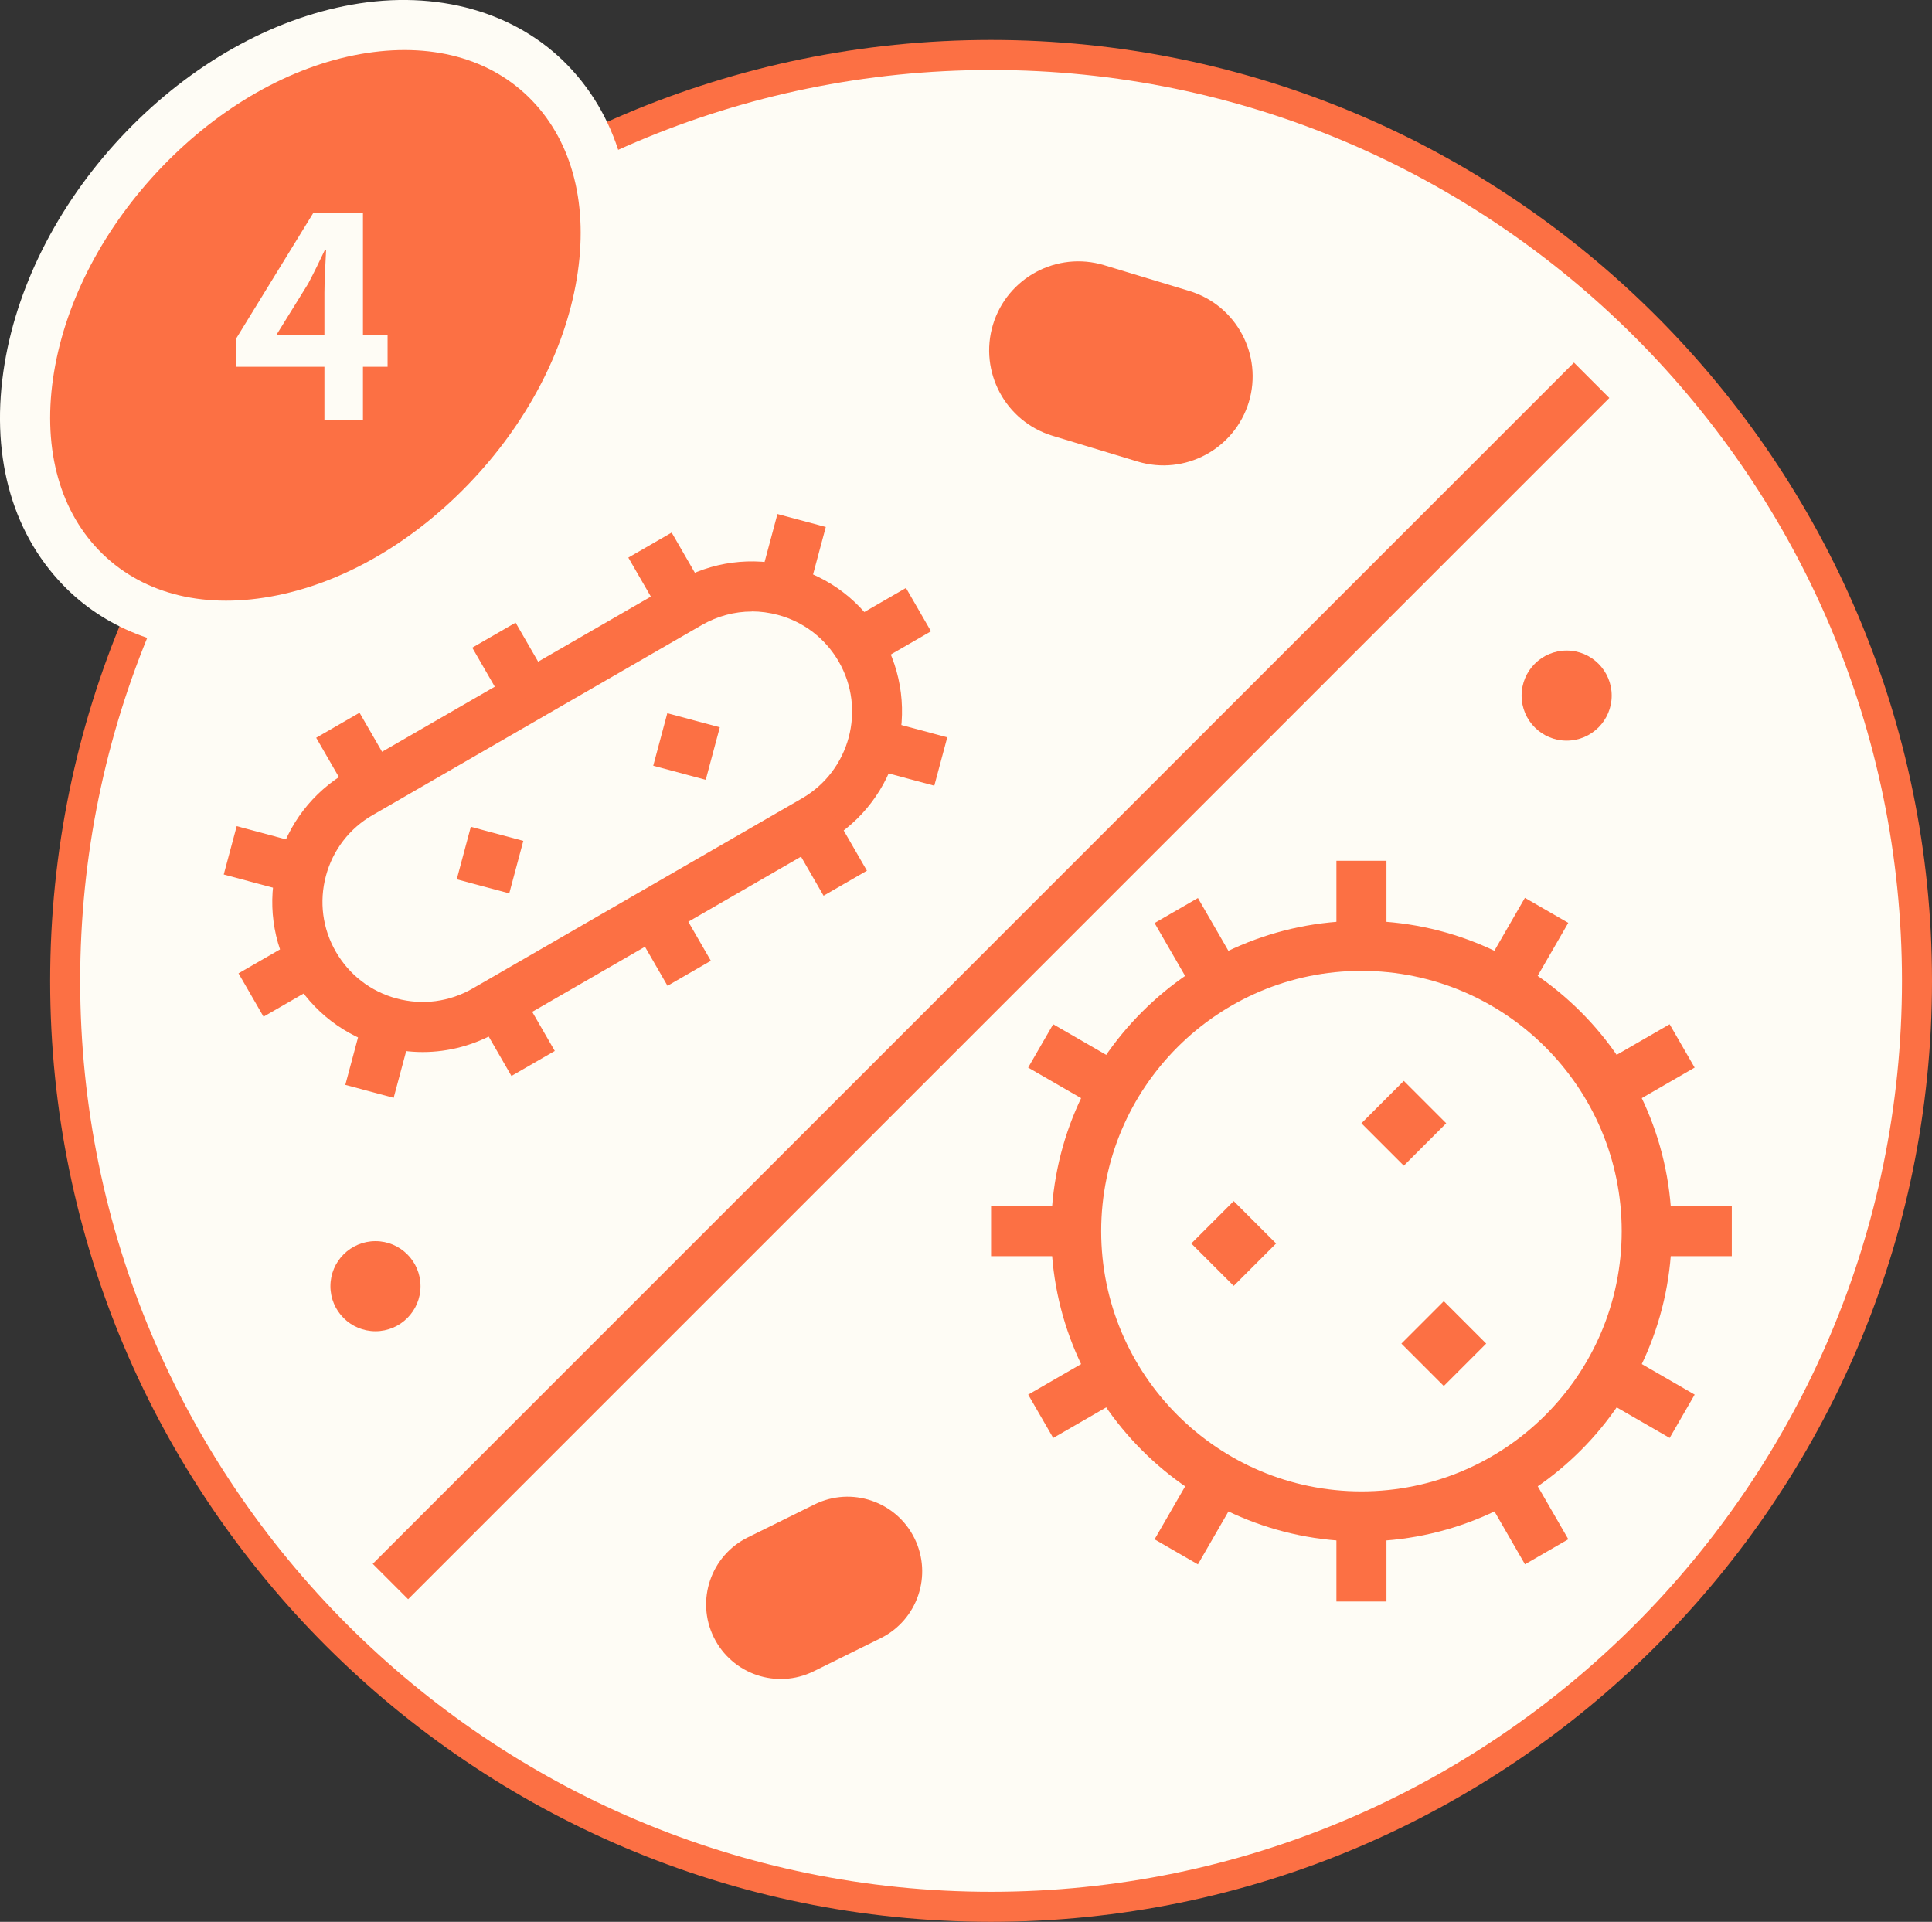 <svg xmlns="http://www.w3.org/2000/svg" id="_&#x5716;&#x5C64;_2" data-name="&#x5716;&#x5C64; 2" viewBox="0 0 193.01 191.99"><rect x="0" y="0" width="193.01" height="191.99" fill="#333333" stroke="none"/><defs><style>      .cls-1 {        fill: #fefcf5;      }      .cls-2 {        fill: #fc7044;      }    </style></defs><g id="_&#x5716;&#x5C64;_1-2" data-name="&#x5716;&#x5C64; 1"><g><g><circle class="cls-1" cx="99.01" cy="97.99" r="92.5"></circle><path class="cls-2" d="m99.01,191.99c-51.83,0-94-42.17-94-94S47.18,3.99,99.01,3.99s94,42.17,94,94-42.17,94-94,94Zm0-185C48.83,6.99,8.01,47.82,8.01,97.99s40.82,91,91,91,91-40.82,91-91S149.18,6.99,99.01,6.99Z"></path></g><g><path class="cls-2" d="m14.41,14.89c-6.29,6.53-10.25,14.37-11.49,21.85-1.24,7.46.21,14.83,5.14,19.94,4.95,5.13,12.12,6.67,19.39,5.37,7.27-1.3,14.85-5.43,21.14-11.96,6.29-6.53,10.25-14.37,11.49-21.85,1.24-7.46-.21-14.83-5.14-19.94-4.95-5.13-12.12-6.67-19.39-5.37-7.27,1.3-14.85,5.43-21.14,11.96Z"></path><path class="cls-1" d="m22.7,64.99c-6.49,0-12.31-2.28-16.43-6.57C1.06,53.01-1.01,45.17.46,36.33c1.36-8.23,5.68-16.46,12.15-23.18h0C19.12,6.4,27.11,1.9,35.12.47c8.54-1.53,16.43.7,21.63,6.09,5.21,5.41,7.27,13.25,5.81,22.09-1.36,8.23-5.68,16.46-12.15,23.18-6.51,6.75-14.5,11.26-22.5,12.68-1.77.32-3.5.47-5.2.47Zm-6.48-48.36c-5.78,6-9.62,13.29-10.82,20.53-1.2,7.24.39,13.56,4.47,17.8,4.09,4.24,10.17,5.89,17.15,4.64,6.98-1.24,14-5.23,19.78-11.23,5.78-6,9.62-13.29,10.82-20.53,1.2-7.24-.39-13.56-4.47-17.8-4.08-4.24-10.17-5.88-17.15-4.64-6.97,1.24-14,5.23-19.78,11.23h0Z"></path></g><path class="cls-1" d="m32.41,41.99v-12.74c0-1.2.11-3.08.17-4.31h-.11c-.53,1.12-1.09,2.27-1.68,3.39l-3.19,5.15h11.12v3.16h-15.12v-2.83l7.7-12.54h4.96v20.72h-3.84Z"></path><path class="cls-2" d="m118.82,29.07l-8.52-2.58c-4.7-1.42-9.67,1.24-11.1,5.94-1.42,4.7,1.24,9.67,5.94,11.1l8.52,2.58c4.7,1.42,9.67-1.24,11.1-5.94,1.42-4.7-1.24-9.67-5.94-11.1Z"></path><path class="cls-2" d="m81.38,150.29l-6.68,3.3c-3.69,1.82-5.21,6.29-3.39,9.98,1.82,3.69,6.29,5.21,9.98,3.39l6.68-3.3c3.69-1.82,5.21-6.29,3.39-9.98-1.82-3.69-6.29-5.21-9.98-3.39Z"></path><rect class="cls-2" x="120.25" y="121.23" width="5.99" height="5.99" transform="translate(-51.74 123.53) rotate(-45)"></rect><rect class="cls-2" x="141.25" y="131.23" width="5.99" height="5.99" transform="translate(-52.67 141.31) rotate(-45)"></rect><rect class="cls-2" x="137.25" y="109.23" width="5.99" height="5.99" transform="translate(-38.28 132.03) rotate(-45)"></rect><path class="cls-2" d="m136.01,153.99c-17.09,0-31-13.91-31-31s13.91-31,31-31,31,13.91,31,31-13.91,31-31,31Zm0-57c-14.34,0-26,11.66-26,26s11.66,26,26,26,26-11.66,26-26-11.66-26-26-26Z"></path><rect class="cls-2" x="133.51" y="85.99" width="5" height="8"></rect><rect class="cls-2" x="133.51" y="151.99" width="5" height="8"></rect><rect class="cls-2" x="165.01" y="120.49" width="8" height="5"></rect><rect class="cls-2" x="99.01" y="120.49" width="8" height="5"></rect><rect class="cls-2" x="148.51" y="91.91" width="8" height="5" transform="translate(-5.51 179.28) rotate(-60)"></rect><rect class="cls-2" x="115.51" y="149.07" width="8" height="5" transform="translate(-71.51 179.28) rotate(-60)"></rect><rect class="cls-2" x="162.09" y="135.49" width="5" height="8" transform="translate(-38.51 212.28) rotate(-60)"></rect><rect class="cls-2" x="104.93" y="102.49" width="5" height="8" transform="translate(-38.51 146.28) rotate(-60)"></rect><rect class="cls-2" x="160.59" y="103.99" width="8" height="5" transform="translate(-31.2 96.56) rotate(-30)"></rect><rect class="cls-2" x="103.43" y="136.99" width="8" height="5" transform="translate(-55.35 72.4) rotate(-30)"></rect><rect class="cls-2" x="150.01" y="147.57" width="5" height="8" transform="translate(-55.35 96.55) rotate(-30)"></rect><rect class="cls-2" x="117.01" y="90.42" width="5" height="8" transform="translate(-31.2 72.41) rotate(-30)"></rect><rect class="cls-2" x="46.23" y="83.21" width="5.43" height="5.43" transform="translate(-46.71 110.96) rotate(-75)"></rect><rect class="cls-2" x="65.87" y="71.87" width="5.43" height="5.43" transform="translate(-21.21 121.52) rotate(-75)"></rect><path class="cls-2" d="m42.24,105.1c-1.3,0-2.61-.17-3.91-.52-3.87-1.04-7.1-3.52-9.11-6.99s-2.54-7.51-1.5-11.38c1.04-3.87,3.52-7.1,6.99-9.11l32.91-19c3.47-2,7.51-2.54,11.38-1.5,3.87,1.04,7.1,3.52,9.11,6.99,4.13,7.16,1.67,16.35-5.49,20.49l-32.91,19c-2.31,1.33-4.88,2.02-7.48,2.02Zm32.87-44.01c-1.73,0-3.44.46-4.98,1.34l-32.91,19c-2.31,1.33-3.97,3.49-4.66,6.07-.69,2.58-.34,5.28,1,7.59s3.49,3.97,6.07,4.66c2.58.69,5.27.34,7.59-1l32.91-19c4.77-2.76,6.42-8.88,3.66-13.66-1.34-2.31-3.49-3.97-6.07-4.66-.86-.23-1.74-.35-2.6-.35Z"></path><rect class="cls-2" x="48.6" y="62.98" width="5" height="7" transform="translate(-26.4 34.46) rotate(-30)"></rect><rect class="cls-2" x="33.01" y="71.98" width="5" height="7" transform="translate(-32.99 27.87) rotate(-30)"></rect><rect class="cls-2" x="64.6" y="90.7" width="5" height="7" transform="translate(-38.11 46.17) rotate(-30)"></rect><rect class="cls-2" x="64.19" y="53.98" width="5" height="7" transform="translate(-19.81 41.05) rotate(-30)"></rect><rect class="cls-2" x="75.51" y="53" width="7.26" height="5" transform="translate(5.04 117.57) rotate(-74.99)"></rect><rect class="cls-2" x="34.22" y="103.02" width="7.26" height="5" transform="translate(-73.87 114.75) rotate(-74.99)"></rect><rect class="cls-2" x="87.98" y="71.5" width="5" height="7.26" transform="translate(-5.52 143.07) rotate(-74.99)"></rect><rect class="cls-2" x="24.01" y="82.25" width="5" height="7.26" transform="translate(-63.31 89.25) rotate(-74.99)"></rect><rect class="cls-2" x="85.23" y="60.15" width="7" height="5" transform="translate(-19.44 52.76) rotate(-30)"></rect><rect class="cls-2" x="24.61" y="95.15" width="7" height="5" transform="translate(-45.06 27.14) rotate(-30)"></rect><rect class="cls-2" x="49.01" y="99.7" width="5" height="7" transform="translate(-44.7 39.59) rotate(-30)"></rect><rect class="cls-2" x="80.19" y="81.7" width="5" height="7" transform="translate(-31.52 52.76) rotate(-30)"></rect><rect class="cls-2" x="14.15" y="95.49" width="169.71" height="5" transform="translate(-40.29 98.71) rotate(-45)"></rect><circle class="cls-2" cx="156.51" cy="69.49" r="4.5"></circle><circle class="cls-2" cx="37.51" cy="128.49" r="4.5"></circle></g></g></svg>